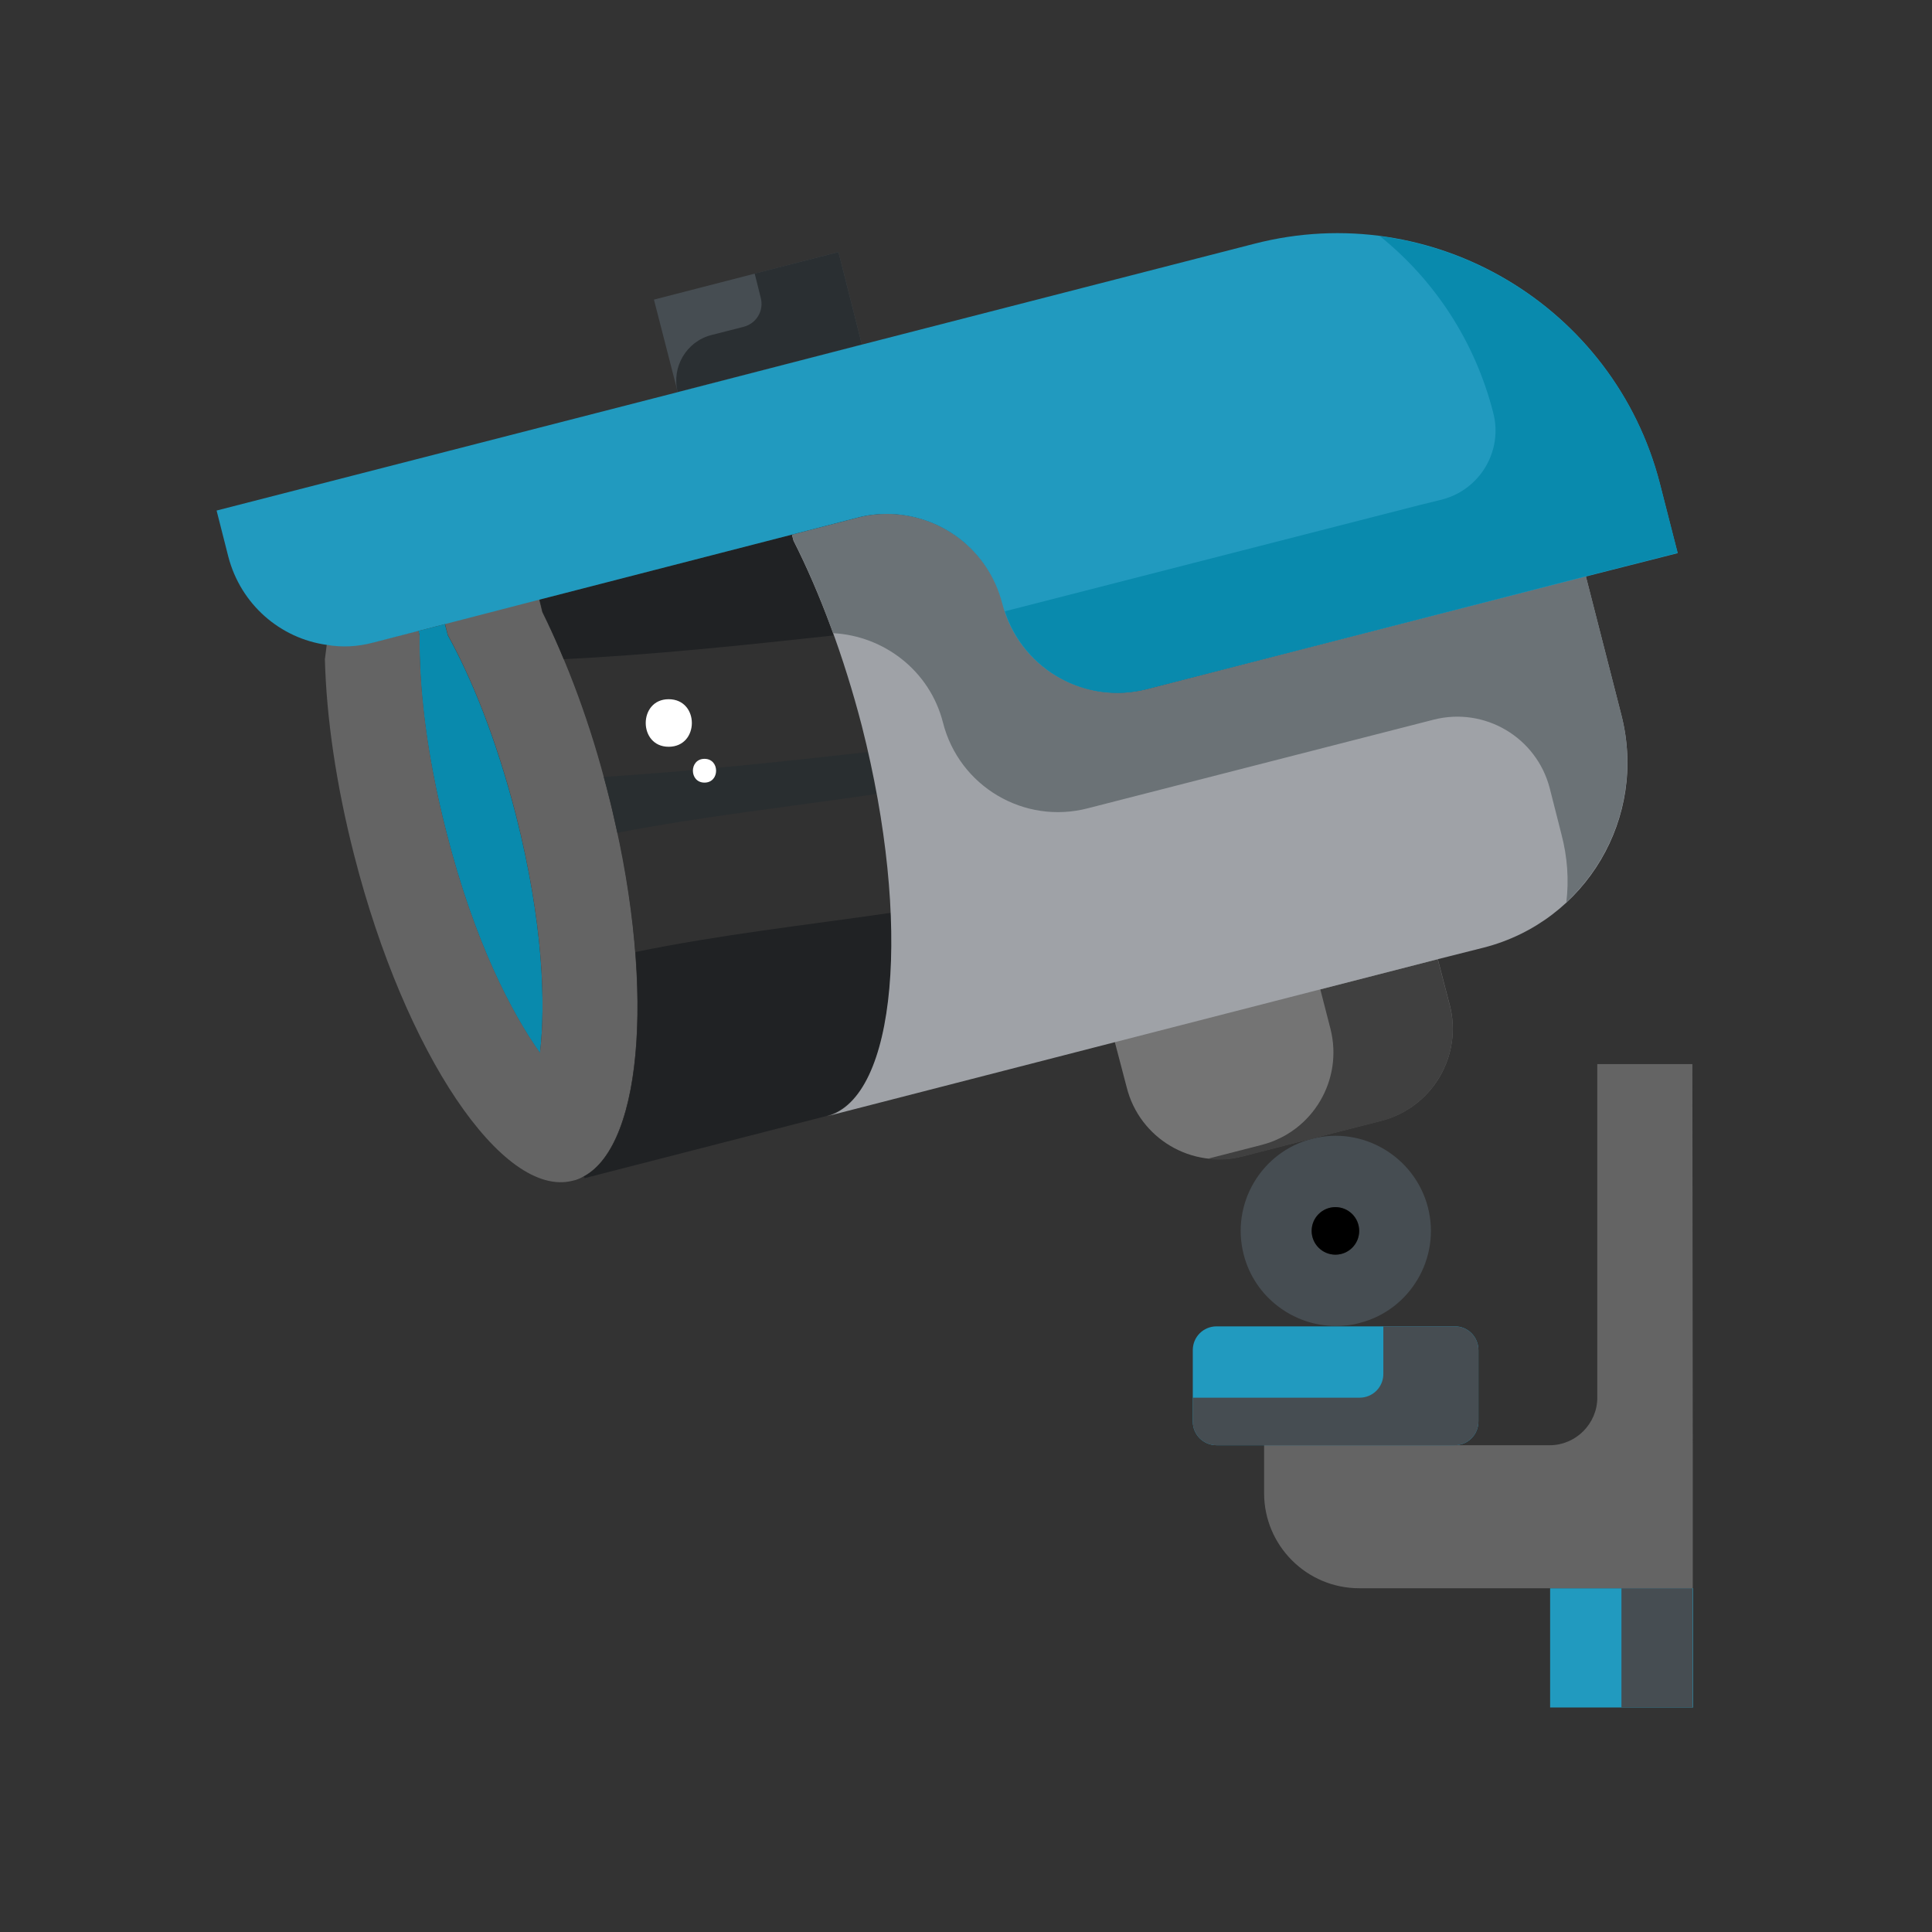 <?xml version="1.0" encoding="utf-8"?>
<!-- Generator: Adobe Illustrator 27.1.1, SVG Export Plug-In . SVG Version: 6.00 Build 0)  -->
<svg version="1.1" id="Layer_3" xmlns="http://www.w3.org/2000/svg" xmlns:xlink="http://www.w3.org/1999/xlink" x="0px" y="0px"
	 viewBox="0 0 512 512" style="enable-background:new 0 0 512 512;" xml:space="preserve">
<rect x="0" y="0" width="512" height="512" fill="#333333" stroke="none"/>
<style type="text/css">
	.st0{fill:#219ABF;}
	.st1{fill:#464D52;}
	.st2{fill:#646464;}
	.st3{fill:#747474;}
	.st4{fill:#404040;}
	.st5{fill:#2A2F32;}
	.st6{fill:#098AAD;}
	.st7{fill:#313131;}
	.st8{fill:#202224;}
	.st9{fill:#292E30;}
	.st10{fill:#9FA2A7;}
	.st11{fill:#6B7276;}
	.st12{fill:#FFFFFF;}
</style>
<path class="st0" d="M410.8,420.9h37.9v31.6h-37.9V420.9z"/>
<path class="st1" d="M429.7,420.9h18.9v31.6h-18.9V420.9z"/>
<path class="st2" d="M448.6,383v37.9h-37.9h-50.5c-13.9,0-25.2-11.3-25.2-25.2V383h50.5h25.2c6.9,0,12.6-5.7,12.6-12.6V282h25.2
	L448.6,383L448.6,383z"/>
<path class="st0" d="M391.8,357.8v18.9c0,3.5-2.8,6.3-6.3,6.3H335h-12.6c-3.5,0-6.3-2.8-6.3-6.3v-18.9c0-3.5,2.8-6.3,6.3-6.3H354
	h31.6C389,351.5,391.8,354.3,391.8,357.8z"/>
<path class="st1" d="M391.8,357.8v18.9c0,3.5-2.8,6.3-6.3,6.3h-63.1c-3.5,0-6.3-2.8-6.3-6.3v-6.3h44.2c3.5,0,6.3-2.8,6.3-6.3v-12.6
	h18.9C389,351.5,391.8,354.3,391.8,357.8z"/>
<path class="st1" d="M353.9,332.5c3.5,0,6.3-2.8,6.3-6.3s-2.8-6.3-6.3-6.3s-6.3,2.8-6.3,6.3S350.5,332.5,353.9,332.5z M378.4,319.9
	c3.5,13.5-4.7,27.3-18.1,30.7c-2.1,0.6-4.2,0.8-6.3,0.8c-11.2,0-21.5-7.6-24.4-18.9c-3.5-13.5,4.7-27.3,18.1-30.7
	C361.1,298.3,374.9,306.5,378.4,319.9z"/>
<path class="st3" d="M384.2,266.3c3.5,13.5-4.7,27.3-18.2,30.7l-18.4,4.7l-18.3,4.7c-13.5,3.5-27.3-4.7-30.7-18.2l-3.2-12.2l85.6-22
	L384.2,266.3z"/>
<path class="st4" d="M366,297.1l-18.4,4.7l-18.3,4.7c-3.1,0.8-6.2,1-9.3,0.6l14.4-3.7c13.5-3.5,21.6-17.2,18.2-30.7l-2.7-10.5
	l31.1-8l3.2,12.2C387.7,279.8,379.5,293.6,366,297.1L366,297.1z"/>
<path class="st1" d="M222.2,66.8l6.2,24.5l-48.8,12.6l-6.3-24.5L222.2,66.8z"/>
<path class="st5" d="M228.4,91.3l-48.8,12.6c-1.7-6.6,2.3-13.4,8.9-15.1l8.6-2.2c3.4-0.9,5.4-4.3,4.5-7.7l-1.6-6.4l22.2-5.7
	L228.4,91.3z"/>
<path class="st6" d="M118.7,168.4c6.1,11,12.6,26.7,18,47.5c7.4,29,7.9,50.5,6.4,63.2c-7.4-10.4-17.4-29.4-24.8-58.5
	c-5.6-21.8-7.3-39.4-7.1-52.1l-0.3-1.3l7-1.8L118.7,168.4z"/>
<path class="st2" d="M154.6,311.8c-0.9,0.5-1.8,0.9-2.8,1.1c-18.6,4.8-44.5-33.8-57.9-86.1c-4.8-18.7-7.4-36.6-7.8-52.1l0.5-3.9
	c4,0.6,8.1,0.4,12.3-0.6l12-3.1l0.3,1.3c-0.1,12.7,1.5,30.3,7.1,52.1c7.4,29.1,17.4,48.1,24.8,58.5c1.5-12.7,1-34.1-6.4-63.2
	c-5.4-20.8-11.9-36.4-18-47.5l-0.8-3.1l25.1-6.5l0.8,3.3c6.7,13.4,12.7,29.7,17.3,47.5C173.8,259.1,170.7,303.3,154.6,311.8z"/>
<path class="st7" d="M228.4,192.3c13.4,52.3,9.3,98.5-9.2,103.4c-0.1,0.1-0.1,0.1-0.1,0.1l-64.2,16.5l-0.3-0.4
	c16.1-8.6,19.2-52.7,6.4-102.2c-4.5-17.8-10.6-34-17.3-47.5l-0.8-3.3l66.9-17.2l0.4,1.5C217.2,157,223.6,173.8,228.4,192.3
	L228.4,192.3z"/>
<path class="st8" d="M149.4,174.7c23.9-1.2,47.7-3.7,71.5-6.3c-3.3-9.1-6.9-17.7-10.7-25.2l-0.4-1.5L143,158.9l0.8,3.3
	C145.7,166.1,147.6,170.3,149.4,174.7z"/>
<path class="st9" d="M160,205.9c0.3,1.2,0.7,2.4,1,3.7c1,3.7,1.8,7.5,2.6,11.1c22.7-4.4,45.8-6.9,68.7-10.3
	c-0.7-3.6-1.5-7.4-2.3-11.1C206.7,201.9,183.4,204.4,160,205.9z"/>
<path class="st8" d="M168.4,252.3c2.4,30.3-2.5,53.6-13.7,59.5l0.3,0.4l64.2-16.5c0.1,0,0.1,0,0.1-0.1c12.2-3.3,18.1-24.6,16.8-53.7
	C213.4,245.2,190.7,247.7,168.4,252.3L168.4,252.3z"/>
<path class="st10" d="M381,254.2l-85.6,22l-76.2,19.6c18.4-4.9,22.5-51.1,9.2-103.4c-4.8-18.5-11.1-35.3-18.1-49.1l-0.4-1.5
	l17.4-4.5c2.6-0.7,5.2-1,7.8-1c14.1,0,26.9,9.5,30.6,23.7c4.3,16.9,21.5,27.1,38.4,22.7l116.2-29.9v0.1l9.4,36.7
	c6.9,27-9.3,54.5-36.4,61.5L381,254.2z"/>
<path class="st11" d="M415.1,239.1c0.7-5.9,0.3-11.9-1.3-18l-3.1-12.2c-3.5-13.5-17.2-21.6-30.7-18.2l-91.7,23.5
	c-16.9,4.4-34.1-5.8-38.4-22.7c-3.5-13.8-15.7-23-29.1-23.7c-3.2-9-6.8-17.2-10.5-24.6l-0.4-1.5l17.4-4.5c2.6-0.7,5.2-1,7.8-1
	c14.1,0,26.9,9.5,30.6,23.7c4.3,16.9,21.5,27.1,38.4,22.7l116.2-29.9v0.1l9.4,36.7C434.4,208.1,428.2,226.9,415.1,239.1L415.1,239.1
	z"/>
<path class="st0" d="M439.9,128.2l4.7,18.4l-24.4,6.2L304,182.6c-16.9,4.4-34.1-5.8-38.4-22.7c-3.7-14.3-16.5-23.7-30.6-23.7
	c-2.6,0-5.2,0.3-7.8,1l-17.4,4.5L143,158.9l-25.1,6.5l-7,1.8l-12,3.1c-4.2,1.1-8.3,1.3-12.3,0.6c-12.3-1.7-22.8-10.7-26.1-23.4
	l-3.1-12.2l122.3-31.4l48.8-12.6l103.9-26.7C379.6,52.4,427.8,81,439.9,128.2L439.9,128.2z"/>
<path class="st6" d="M444.6,146.5l-24.4,6.2L304,182.6c-16.2,4.2-32.6-5-37.7-20.6L376,133.9l6.1-1.5c10.1-2.6,16.3-12.9,13.6-23.1
	c-4.9-19.1-15.7-35.2-30-46.7c34.7,4.5,65,29.7,74.2,65.6L444.6,146.5z"/>
<g>
	<path class="st12" d="M177.2,185.3c-8.1,0-8.1,12.6,0,12.6C185.4,197.9,185.4,185.3,177.2,185.3z"/>
	<path class="st12" d="M186.7,201.1c-4.1,0-4.1,6.3,0,6.3C190.8,207.4,190.8,201.1,186.7,201.1z"/>
</g>
<circle cx="353.9" cy="326.2" r="6.3"/>
</svg>
